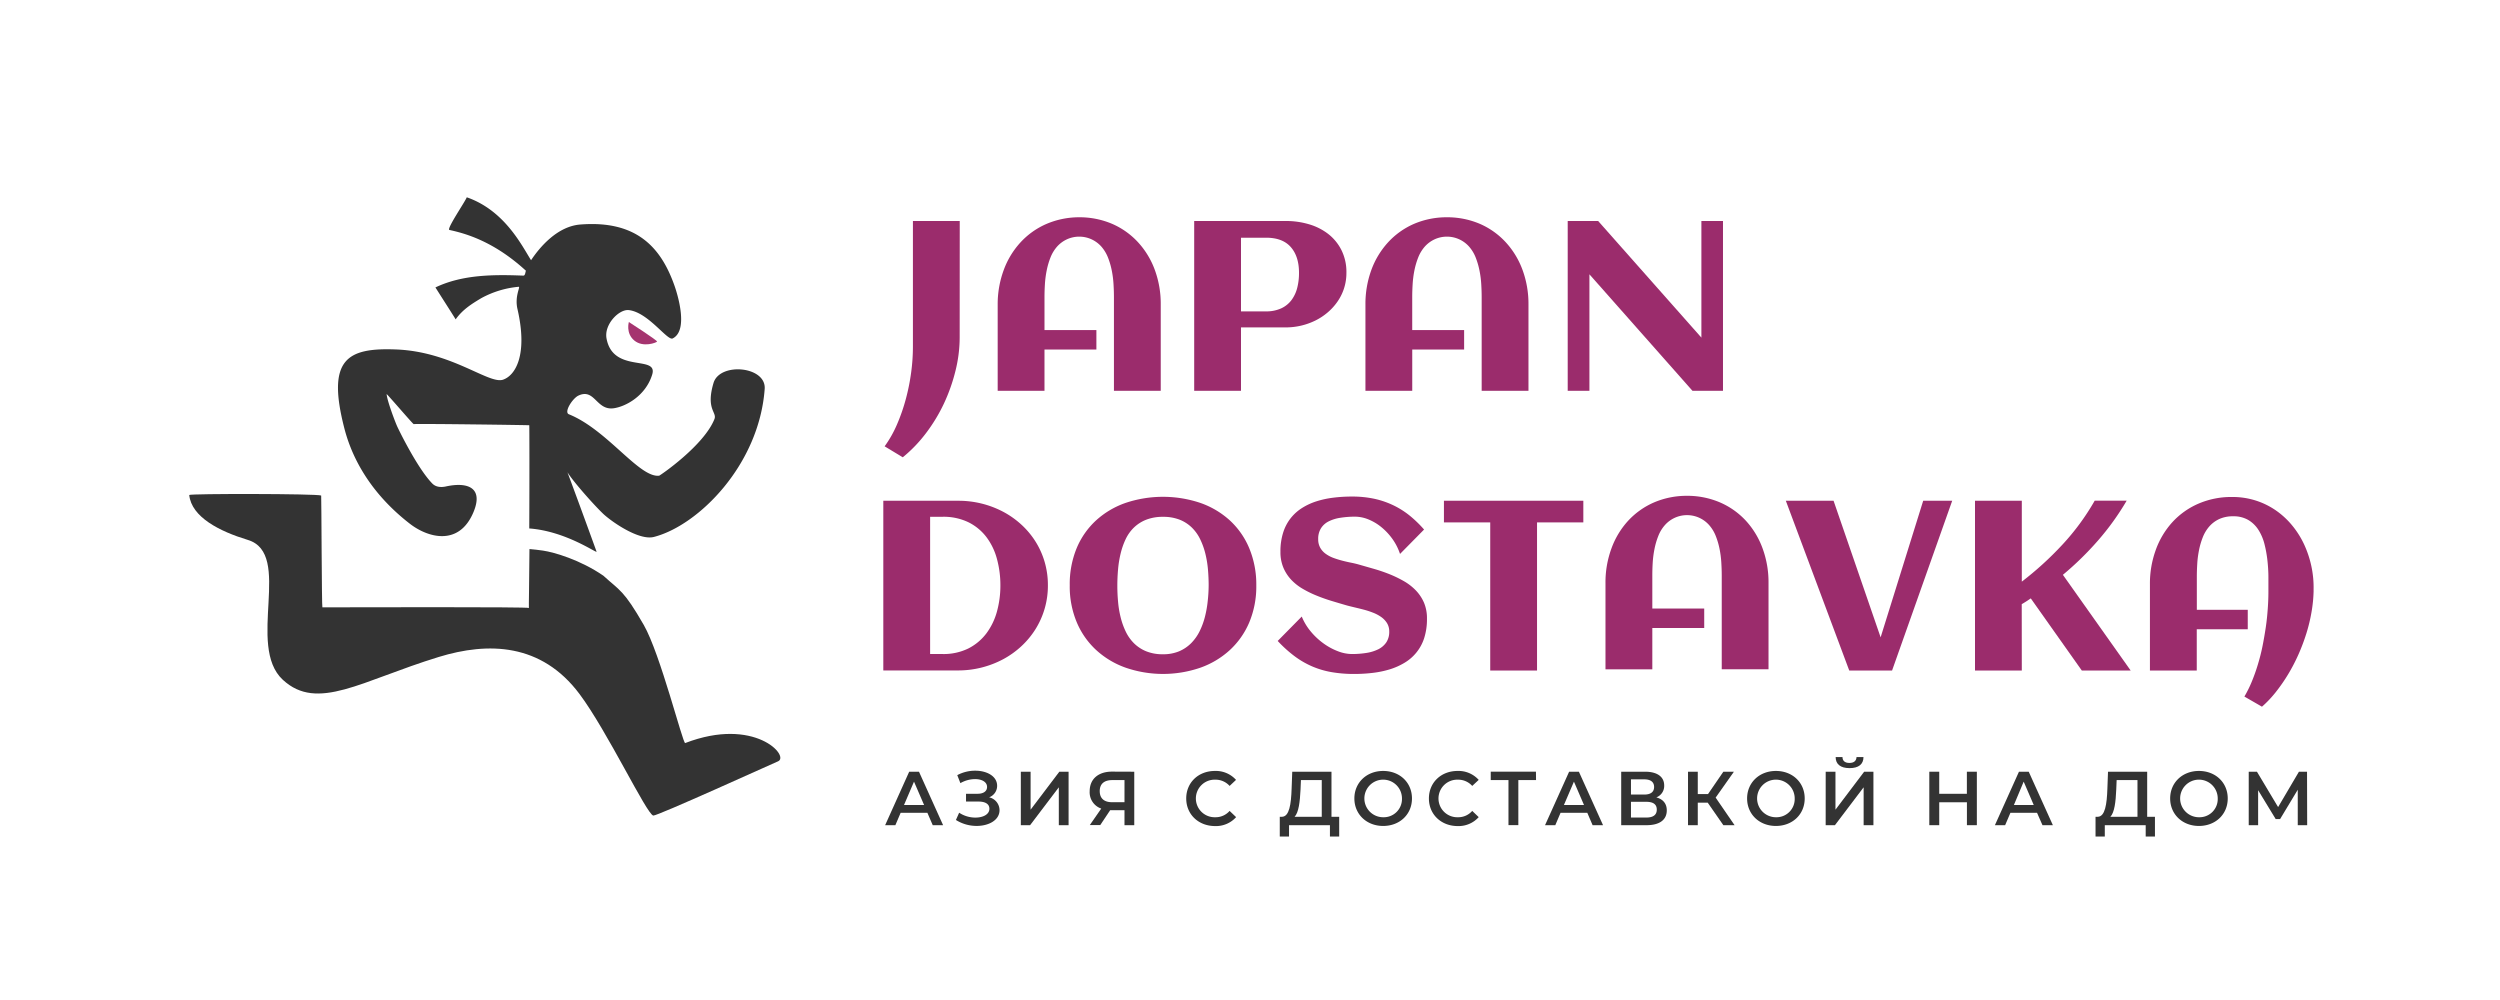 <svg id="Слой_1" data-name="Слой 1" xmlns="http://www.w3.org/2000/svg" viewBox="0 0 1080 432"><defs><style>.cls-1{fill:#9b2c6c;}.cls-2{fill:#333;}.cls-3{fill:#a5346f;}</style></defs><title>3Монтажная область 1</title><path class="cls-1" d="M414.58,145.8a60,60,0,0,1-1.81,14.39,76.54,76.54,0,0,1-5,14.16A71.7,71.7,0,0,1,400,187.16a60.22,60.22,0,0,1-10,10.39l-7.84-4.74a48.62,48.62,0,0,0,5.35-9.47,79.35,79.35,0,0,0,3.82-11,90.07,90.07,0,0,0,2.29-11.46,83.26,83.26,0,0,0,.76-10.95V95.47h20.23Z"/><path class="cls-1" d="M536.11,168.82H515.89V95.47h39.63a34.84,34.84,0,0,1,9.85,1.38A25.14,25.14,0,0,1,573.7,101a20.49,20.49,0,0,1,5.78,7,21.17,21.17,0,0,1,2.17,9.86,21.48,21.48,0,0,1-3.85,12.42,24.22,24.22,0,0,1-4.25,4.69,25.91,25.91,0,0,1-5.35,3.52,28.93,28.93,0,0,1-12.68,2.95H536.11Zm25.06-51q0-7.08-3.59-11.13t-10.83-4H536.11v31.83h10.64a15.64,15.64,0,0,0,6.6-1.25,11.69,11.69,0,0,0,4.46-3.48,15.09,15.09,0,0,0,2.55-5.28A25.65,25.65,0,0,0,561.17,117.84Z"/><path class="cls-1" d="M686.63,168.82h-9.38V95.47H690.4L735,145.85V95.47h9.33v73.35H731.14L686.63,118.5Z"/><path class="cls-1" d="M452.69,252.9a35.35,35.35,0,0,1-5.42,19,36.34,36.34,0,0,1-6.14,7.36,37.91,37.91,0,0,1-7.87,5.58,41.29,41.29,0,0,1-19.33,4.79H381.59V216.33h32.34A41.31,41.31,0,0,1,433.21,221a38,38,0,0,1,7.9,5.53,35.83,35.83,0,0,1,6.16,7.31,34.91,34.91,0,0,1,4,8.86A35.59,35.59,0,0,1,452.69,252.9Zm-20.52,0a43.17,43.17,0,0,0-1.46-11.33,27.4,27.4,0,0,0-4.5-9.45,22.07,22.07,0,0,0-7.77-6.47,24.58,24.58,0,0,0-11.28-2.4h-5.35v59.29h5.35a24.23,24.23,0,0,0,11.18-2.41,22.56,22.56,0,0,0,7.79-6.52,28.23,28.23,0,0,0,4.56-9.45A42.34,42.34,0,0,0,432.17,252.9Z"/><path class="cls-1" d="M542.72,252.9a40.17,40.17,0,0,1-3.05,16,34.6,34.6,0,0,1-8.46,12,37.22,37.22,0,0,1-12.78,7.59,49.6,49.6,0,0,1-32,0,37.17,37.17,0,0,1-12.79-7.59,34.44,34.44,0,0,1-8.45-12,40,40,0,0,1-3.06-16,40.75,40.75,0,0,1,3-16.12,34.08,34.08,0,0,1,8.41-12,36.9,36.9,0,0,1,12.76-7.54,50.75,50.75,0,0,1,32.19,0,37.09,37.09,0,0,1,12.76,7.54,34.19,34.19,0,0,1,8.4,12A40.75,40.75,0,0,1,542.72,252.9Zm-20.58,0q0-3.36-.3-6.88a44.72,44.72,0,0,0-1.12-6.82A31.82,31.82,0,0,0,518.5,233a18.06,18.06,0,0,0-3.59-5.06,16,16,0,0,0-5.27-3.42,19.19,19.19,0,0,0-7.21-1.25,19.5,19.5,0,0,0-7.28,1.25,16.13,16.13,0,0,0-5.3,3.39,17.34,17.34,0,0,0-3.56,5,31.9,31.9,0,0,0-2.17,6.19A45.27,45.27,0,0,0,483,246q-.31,3.54-.31,7t.31,6.88a42.88,42.88,0,0,0,1.12,6.8,32,32,0,0,0,2.21,6.19,18.26,18.26,0,0,0,3.59,5.06,16.15,16.15,0,0,0,5.27,3.44,18.8,18.8,0,0,0,7.21,1.27,17.71,17.71,0,0,0,7-1.29,16.42,16.42,0,0,0,5.2-3.52,19.81,19.81,0,0,0,3.64-5.14,31.63,31.63,0,0,0,2.29-6.22,46.68,46.68,0,0,0,1.2-6.75A65,65,0,0,0,522.14,252.9Z"/><path class="cls-1" d="M616.45,267.26a26.86,26.86,0,0,1-1.19,8.36,19.19,19.19,0,0,1-8.49,10.69,28.65,28.65,0,0,1-6.44,2.86,41.57,41.57,0,0,1-7.38,1.52,66.89,66.89,0,0,1-7.93.46,56.15,56.15,0,0,1-9.78-.79,37.16,37.16,0,0,1-8.42-2.49,37.83,37.83,0,0,1-7.59-4.41,54,54,0,0,1-7.26-6.57l10.39-10.54a24.29,24.29,0,0,0,3.92,6.49,29.66,29.66,0,0,0,5.48,5.12,26.87,26.87,0,0,0,6.18,3.36,17,17,0,0,0,6.07,1.22,39.34,39.34,0,0,0,6.31-.48,17.61,17.61,0,0,0,5.15-1.6,9,9,0,0,0,3.44-3,8.21,8.21,0,0,0,1.24-4.66,6.76,6.76,0,0,0-1-3.67,9.26,9.26,0,0,0-2.53-2.62,16,16,0,0,0-3.54-1.86,35.37,35.37,0,0,0-4-1.3c-1.37-.36-2.72-.68-4.05-1s-2.49-.59-3.51-.89q-3-.87-6.27-1.86t-6.41-2.27a44.94,44.94,0,0,1-6-2.93,22.06,22.06,0,0,1-5-3.92,17.63,17.63,0,0,1-3.42-5.25,17.26,17.26,0,0,1-1.27-6.85,26.8,26.8,0,0,1,1.15-8.22,19.42,19.42,0,0,1,3.23-6.24,19.64,19.64,0,0,1,4.94-4.46,27.24,27.24,0,0,1,6.27-2.9A39.77,39.77,0,0,1,576,215a63.59,63.59,0,0,1,7.87-.49,45.38,45.38,0,0,1,10,1,37.23,37.23,0,0,1,8.33,2.91,36.3,36.3,0,0,1,7,4.5,51.41,51.41,0,0,1,6,5.84l-10.39,10.54a24.21,24.21,0,0,0-3.39-6.62,26.47,26.47,0,0,0-4.81-5.07,21.64,21.64,0,0,0-5.55-3.26,15.37,15.37,0,0,0-5.61-1.15,40.44,40.44,0,0,0-6.47.49,16.74,16.74,0,0,0-5.06,1.58,8.28,8.28,0,0,0-3.29,3,8.51,8.51,0,0,0-1.17,4.61,7.42,7.42,0,0,0,.87,3.72,8.08,8.08,0,0,0,2.31,2.6A13.77,13.77,0,0,0,576,241c1.22.45,2.49.85,3.79,1.19s2.6.64,3.87.89,2.44.54,3.49.84l6.42,1.84c2.24.64,4.45,1.4,6.62,2.26a50.2,50.2,0,0,1,6.22,3,23,23,0,0,1,5.19,4,17.9,17.9,0,0,1,3.57,5.35A17.27,17.27,0,0,1,616.45,267.26Z"/><path class="cls-1" d="M664,289.68H643.78v-64h-20v-9.37H684v9.37H664Z"/><path class="cls-1" d="M817.37,289.68H798.88l-27.4-73.35H792.1l20.33,59,18.39-59h12.53Z"/><path class="cls-1" d="M873.42,289.68H853.2V216.33h20.22v34.94a140.14,140.14,0,0,0,17.5-15.94,102.11,102.11,0,0,0,14-19.05h13.81a113.28,113.28,0,0,1-12.38,17.21,133,133,0,0,1-15.18,14.83l29.29,41.36H899.35L877.3,258.5l-1.91,1.28c-.63.4-1.29.81-2,1.22Z"/><path class="cls-1" d="M999.47,254.58v1a60.49,60.49,0,0,1-.9,8.86,71,71,0,0,1-2.21,9.17,84.44,84.44,0,0,1-3.41,9.07,77.25,77.25,0,0,1-4.46,8.58,73.11,73.11,0,0,1-5.32,7.69,48.07,48.07,0,0,1-6,6.34l-7.59-4.38a51,51,0,0,0,3.23-6.54q1.46-3.54,2.62-7.41c.78-2.58,1.46-5.23,2-7.95s1-5.42,1.4-8.1.65-5.32.84-7.92.28-5.07.28-7.41c0-1.84,0-3.91,0-6.24s-.15-4.7-.41-7.11a50.9,50.9,0,0,0-1.24-7A21.06,21.06,0,0,0,975.7,229a13.23,13.23,0,0,0-4.38-4.33,12.5,12.5,0,0,0-6.64-1.63,13.93,13.93,0,0,0-6,1.2,13.06,13.06,0,0,0-4.28,3.21,15.89,15.89,0,0,0-2.8,4.66,31.91,31.91,0,0,0-1.63,5.58,42,42,0,0,0-.76,5.9c-.12,2-.18,3.87-.18,5.63v14.21h22v8.41H949v17.83H928.77V252.39a42.41,42.41,0,0,1,2.54-14.87,35.77,35.77,0,0,1,7.21-12,33.12,33.12,0,0,1,11.21-7.94,35.81,35.81,0,0,1,14.59-2.88,32.73,32.73,0,0,1,18.9,5.83,34.6,34.6,0,0,1,7,6.47,38.29,38.29,0,0,1,5.15,8.17,44.56,44.56,0,0,1,3.13,9.38A43.49,43.49,0,0,1,999.47,254.58Z"/><path class="cls-1" d="M498.9,116.66a35.82,35.82,0,0,0-7.21-11.94,33.15,33.15,0,0,0-11.21-8,35.8,35.8,0,0,0-14.17-2.86h-.18A35.87,35.87,0,0,0,452,96.77a33.11,33.11,0,0,0-11.2,8,35.82,35.82,0,0,0-7.21,11.94A42.51,42.51,0,0,0,431,131.54v37.28h20.22V151h22.42v-8.41H451.22V128.38c0-1.77.06-3.64.18-5.63a43.64,43.64,0,0,1,.77-5.91,32.43,32.43,0,0,1,1.63-5.58,15.94,15.94,0,0,1,2.8-4.66,12.9,12.9,0,0,1,4.28-3.2,12.79,12.79,0,0,1,10.69,0,12.9,12.9,0,0,1,4.28,3.2,16.16,16.16,0,0,1,2.8,4.66,32.43,32.43,0,0,1,1.63,5.58,42.09,42.09,0,0,1,.76,5.91c.12,2,.18,3.86.18,5.63v40.44h20.22V131.54A42.51,42.51,0,0,0,498.9,116.66Z"/><path class="cls-1" d="M657.75,116.66a35.82,35.82,0,0,0-7.21-11.94,33.11,33.11,0,0,0-11.2-8,35.87,35.87,0,0,0-14.17-2.86H625a35.84,35.84,0,0,0-14.17,2.86,33.15,33.15,0,0,0-11.21,8,36,36,0,0,0-7.21,11.94,42.74,42.74,0,0,0-2.54,14.88v37.28h20.22V151H632.5v-8.41H610.08V128.38c0-1.77.06-3.64.18-5.63a43.62,43.62,0,0,1,.76-5.91,33.34,33.34,0,0,1,1.63-5.58,16.16,16.16,0,0,1,2.8-4.66,13,13,0,0,1,4.28-3.2,12.79,12.79,0,0,1,10.69,0,12.8,12.8,0,0,1,4.28,3.2,15.94,15.94,0,0,1,2.8,4.66,32.43,32.43,0,0,1,1.63,5.58,42.11,42.11,0,0,1,.77,5.91c.12,2,.18,3.86.18,5.63v40.44H660.3V131.54A42.51,42.51,0,0,0,657.75,116.66Z"/><path class="cls-1" d="M761.47,237A35.77,35.77,0,0,0,754.26,225a33.15,33.15,0,0,0-11.21-7.95,35.8,35.8,0,0,0-14.17-2.86h-.18a35.87,35.87,0,0,0-14.17,2.86,33.21,33.21,0,0,0-11.2,7.95A35.77,35.77,0,0,0,696.12,237a42.41,42.41,0,0,0-2.55,14.87v37.28H713.8V271.31h22.42V262.9H713.8V248.69c0-1.76.05-3.64.17-5.63a43.85,43.85,0,0,1,.77-5.91,32.06,32.06,0,0,1,1.63-5.57,15.68,15.68,0,0,1,2.8-4.66,12.79,12.79,0,0,1,4.28-3.21,12.79,12.79,0,0,1,10.69,0,12.79,12.79,0,0,1,4.28,3.21,15.89,15.89,0,0,1,2.8,4.66,32.06,32.06,0,0,1,1.63,5.57,42.28,42.28,0,0,1,.76,5.91c.12,2,.18,3.87.18,5.63v40.44H764V251.85A42.41,42.41,0,0,0,761.47,237Z"/><path class="cls-2" d="M296,321c-1,.37-10.74-38.55-17.88-51-8.73-15.21-10.37-14.8-17.44-21.28-10-6.88-21.25-10.14-26.11-10.86-1.94-.29-3.89-.5-5.84-.67-.07,11.78-.32,25.58-.25,25.46.29-.54-77.35-.28-89.21-.28-.28,0-.4-48.25-.52-48.3-1.75-.82-57-.86-57-.23,1,9.56,13.09,15.7,25.33,19.41,19.63,5.95-.84,45.68,15.1,60.42,15,13.87,33.83.42,67.36-9.86,21.41-6.56,44.34-6,60.81,16,11.95,15.95,29,51.95,31.87,52.52,1.49.3,51.53-22.44,53.91-23.44C341.27,326.68,326,309.46,296,321Z"/><path class="cls-2" d="M308.25,165.41c-3.43,11.5,1.58,12.61.39,15.62-4.52,11.44-23.51,24.42-23.89,24.47-8.61,1-22.39-19.84-39-26.54-2.22-.9,1.51-6.72,4-8,7.18-3.5,7.79,6.47,15.37,5.41,5.19-.73,13.84-5.36,16.64-14.6,2.6-8.59-16.93-.28-19.74-15.55-1.13-6.1,5.44-12.73,9.63-12.26,8.43,1,16.65,13.36,18.93,12.25,7-3.44,2.07-19.21.8-22.79-5.78-16.41-16.25-28.35-40.68-26.43-9.93.78-17.51,9.74-21.28,15.42-3.84-6-11.27-21.45-27.77-27.18-.86,2.13-8.71,13.55-7.55,14.1,6.82,1.48,19.16,4.83,33.13,17.66-.26.08-.23,2.11-1.13,2.08-12.92-.51-26.31-.48-38,5.1,2.91,4.6,5.87,9.18,8.75,13.79,2.91-4.11,6.63-6.52,11.07-9.16a41.41,41.41,0,0,1,16.16-4.91c.87-.08-1.83,4-.53,9.63,4.59,20-1,28.76-6.28,30.52-6.16,2-22.12-12.12-46.07-13.07-21.36-.85-30.19,4.18-22.39,34.26,2.37,9.1,8.73,25.88,28.21,41,7.54,5.87,21.07,10.05,27.43-4.77,4.55-10.61-2.14-13.42-11.83-11.31-1.08.23-3.93.72-5.86-1.26-6.46-6.57-14.71-23.62-15.17-24.67-1-2.22-4.44-11.35-4.56-14,1.85,1.84,11.4,13.06,11.7,13,1.8-.26,49.84.42,49.91.49s.11,22.23,0,44.58c16.06,1.19,29.49,11.09,29.07,10,0,0-6.21-17.2-12.57-34.28,2.29,3.79,11,13.68,15.33,17.85,3.49,3.34,15.46,11.77,22,10.1,19.27-4.95,45.45-31.13,47.87-63.87C331.16,158.21,311,156.36,308.25,165.41Z"/><path class="cls-3" d="M271.67,139.11s12.43,8,12.18,8.45-6,2.72-9.82-.45S271.67,139.11,271.67,139.11Z"/><path class="cls-2" d="M400.63,351.13H389.08l-2.28,5.35h-4.42l10.39-23.1H397l10.42,23.1h-4.48Zm-1.42-3.36-4.36-10.1-4.32,10.1Z"/><path class="cls-2" d="M431.8,350c0,4.29-4.62,6.8-9.9,6.8a16.78,16.78,0,0,1-8.94-2.57l1.39-3.14a12.76,12.76,0,0,0,7,2.11c3.3,0,6.07-1.35,6.07-3.82,0-2.08-1.82-3.11-4.72-3.11h-5.38v-3.36h5c2.57,0,4.09-1.12,4.09-2.94,0-2.21-2.31-3.4-5.21-3.4a12.88,12.88,0,0,0-6.31,1.75l-1.35-3.46a16.44,16.44,0,0,1,7.76-1.92c5.08,0,9.46,2.41,9.46,6.5a5.27,5.27,0,0,1-3.46,5A5.75,5.75,0,0,1,431.8,350Z"/><path class="cls-2" d="M441,333.38h4.22v16.4l12.41-16.4h4v23.1h-4.22V340.11L445,356.48h-4Z"/><path class="cls-2" d="M490,333.38v23.1h-4.22V350H479.6l-4.29,6.44h-4.52l4.95-7.13a7.44,7.44,0,0,1-5-7.49c0-5.34,3.8-8.48,9.67-8.48Zm-14.91,8.42c0,3,1.81,4.75,5.28,4.75h5.41V337h-5.25C477,337,475.08,338.63,475.08,341.8Z"/><path class="cls-2" d="M512.45,344.93c0-6.89,5.28-11.88,12.38-11.88a11.7,11.7,0,0,1,9.13,3.86l-2.77,2.61a8.12,8.12,0,0,0-6.17-2.7,8.12,8.12,0,1,0,0,16.23,8,8,0,0,0,6.17-2.74L534,353a11.69,11.69,0,0,1-9.17,3.86C517.73,356.81,512.45,351.83,512.45,344.93Z"/><path class="cls-2" d="M578.53,352.85v8.54h-4v-4.91H556.86v4.91h-4l0-8.54h1c3.13-.13,3.89-5.38,4.12-12.14l.27-7.33H575.2v19.47Zm-19.27,0H571V337h-9l-.17,4.09C561.57,346.35,561.05,351,559.26,352.85Z"/><path class="cls-2" d="M585.09,344.93c0-6.83,5.28-11.88,12.44-11.88s12.44,5,12.44,11.88-5.28,11.88-12.44,11.88S585.09,351.76,585.09,344.93Zm20.56,0a8.12,8.12,0,1,0-8.12,8.12A7.87,7.87,0,0,0,605.65,344.93Z"/><path class="cls-2" d="M617.29,344.93c0-6.89,5.28-11.88,12.37-11.88a11.72,11.72,0,0,1,9.14,3.86L636,339.52a8.12,8.12,0,0,0-6.17-2.7,8.12,8.12,0,1,0,0,16.23,8,8,0,0,0,6.17-2.74L638.8,353a11.71,11.71,0,0,1-9.17,3.86C622.57,356.81,617.29,351.83,617.29,344.93Z"/><path class="cls-2" d="M663.57,337h-7.65v19.47h-4.26V337H644v-3.63h19.53Z"/><path class="cls-2" d="M685.71,351.13H674.16l-2.27,5.35h-4.43l10.4-23.1h4.22l10.43,23.1H688Zm-1.42-3.36-4.35-10.1-4.33,10.1Z"/><path class="cls-2" d="M720.05,350.08c0,4-3,6.4-8.74,6.4H700.36v-23.1h10.32c5.15,0,8.25,2.12,8.25,5.94a5.28,5.28,0,0,1-3.4,5.15C718.44,345.26,720.05,347.17,720.05,350.08Zm-15.47-6.83h5.74c2.77,0,4.25-1.12,4.25-3.27s-1.48-3.3-4.25-3.3h-5.74Zm11.15,6.5c0-2.31-1.58-3.37-4.55-3.37h-6.6v6.8h6.6C714.15,353.18,715.73,352.06,715.73,349.75Z"/><path class="cls-2" d="M737.73,346.75h-4.29v9.73h-4.22v-23.1h4.22v9.67h4.42l6.63-9.67h4.56l-7.89,11.19,8.18,11.91h-4.85Z"/><path class="cls-2" d="M754.75,344.93c0-6.83,5.28-11.88,12.44-11.88s12.44,5,12.44,11.88-5.28,11.88-12.44,11.88S754.75,351.76,754.75,344.93Zm20.56,0a8.12,8.12,0,1,0-8.12,8.12A7.87,7.87,0,0,0,775.31,344.93Z"/><path class="cls-2" d="M788.7,333.38h4.22v16.4l12.4-16.4h4v23.1h-4.23V340.11l-12.4,16.37h-4Zm4.25-6.33h3c0,1.65,1.09,2.54,3,2.54s3-.89,3.07-2.54h3c0,3.07-2.07,4.78-6,4.78S793,330.12,793,327.05Z"/><path class="cls-2" d="M854,333.38v23.1h-4.29v-9.9H837.75v9.9h-4.29v-23.1h4.29v9.54h11.94v-9.54Z"/><path class="cls-2" d="M880,351.13H868.5l-2.28,5.35H861.8l10.39-23.1h4.22l10.43,23.1h-4.49Zm-1.42-3.36-4.35-10.1L870,347.77Z"/><path class="cls-2" d="M930.94,352.85v8.54h-4v-4.91H909.27v4.91h-4l0-8.54h1c3.13-.13,3.89-5.38,4.12-12.14l.27-7.33h16.92v19.47Zm-19.26,0h11.71V337h-9l-.17,4.09C914,346.35,913.46,351,911.68,352.85Z"/><path class="cls-2" d="M937.51,344.93c0-6.83,5.27-11.88,12.43-11.88s12.44,5,12.44,11.88-5.28,11.88-12.44,11.88S937.51,351.76,937.51,344.93Zm20.55,0a8.12,8.12,0,1,0-8.12,8.12A7.86,7.86,0,0,0,958.06,344.93Z"/><path class="cls-2" d="M992.63,356.48l0-15.31L985,353.84H983.1l-7.59-12.47v15.11h-4.06v-23.1H975l9.14,15.28,9-15.28h3.5l.06,23.1Z"/></svg>